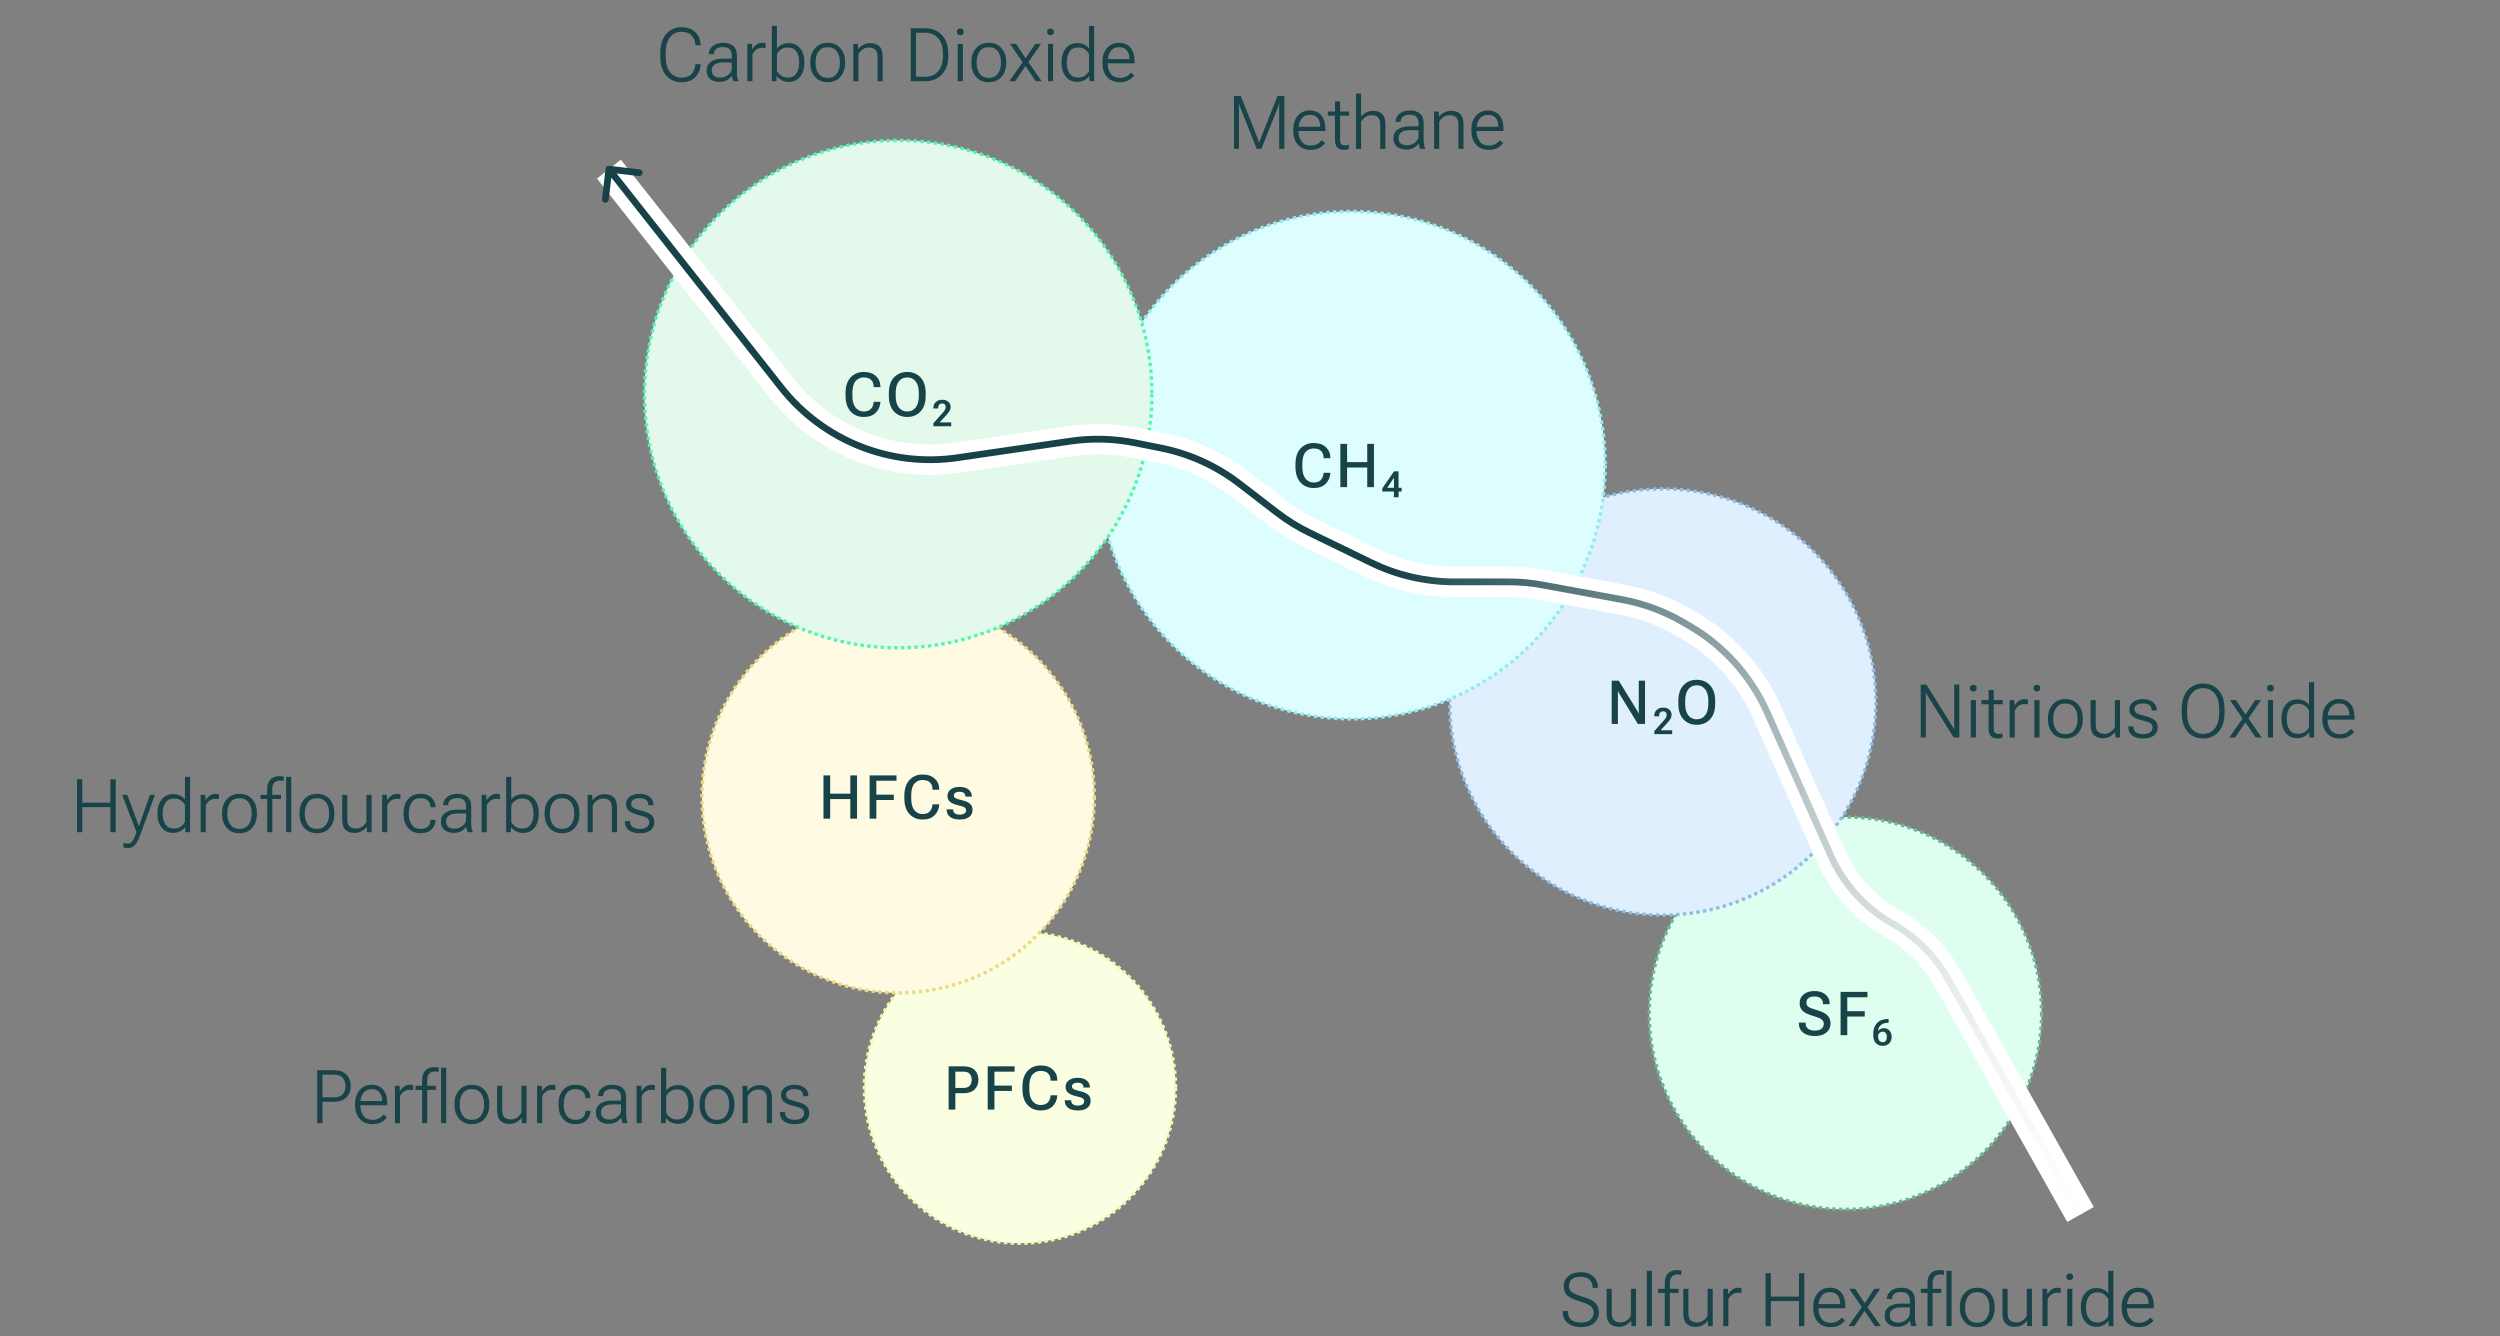 <svg width="739" height="395" viewBox="0 0 739 395" fill="none" xmlns="http://www.w3.org/2000/svg">
<rect x="0" y="0" width="739" height="395" fill="#808080" stroke="none"/>
<circle cx="545.5" cy="299.5" r="58" fill="#DEFFEF" stroke="#6DB793" stroke-dasharray="1 1"/>
<circle cx="491.5" cy="207.5" r="63" fill="#DFEFFD" stroke="#90BCE3" stroke-dasharray="1 1"/>
<circle cx="301.5" cy="321.5" r="46" fill="#FBFFE2" stroke="#EFFAAF" stroke-dasharray="1 1"/>
<circle cx="265.5" cy="235.5" r="58" fill="#FFFBE3" stroke="#EADA84" stroke-dasharray="1 1"/>
<circle cx="399.5" cy="137.5" r="75" fill="#DDFDFF" stroke="#91EBF1" stroke-dasharray="1 1"/>
<path d="M195.182 16.599V15.75C195.182 13.251 195.769 11.346 196.943 10.035C198.125 8.717 199.618 8.059 201.423 8.059C203.213 8.059 204.592 8.549 205.559 9.53C206.525 10.511 207.041 11.743 207.105 13.226L207.116 13.376H205.548L205.537 13.226C205.494 12.151 205.14 11.249 204.474 10.519C203.808 9.781 202.791 9.412 201.423 9.412C200.041 9.412 198.916 9.946 198.05 11.013C197.19 12.073 196.761 13.648 196.761 15.739V16.609C196.761 18.665 197.194 20.237 198.061 21.325C198.927 22.407 200.051 22.947 201.434 22.947C202.773 22.947 203.772 22.578 204.431 21.841C205.09 21.103 205.458 20.201 205.537 19.134L205.548 18.983H207.116L207.105 19.145C206.984 20.613 206.454 21.841 205.516 22.829C204.577 23.81 203.213 24.301 201.423 24.301C199.604 24.301 198.107 23.645 196.933 22.335C195.765 21.024 195.182 19.112 195.182 16.599ZM208.878 20.842C208.878 19.732 209.311 18.872 210.178 18.264C211.051 17.648 212.176 17.34 213.551 17.34H216.312V16.405C216.312 15.646 216.115 15.041 215.721 14.59C215.334 14.139 214.668 13.913 213.723 13.913C212.777 13.913 212.093 14.106 211.671 14.493C211.248 14.873 211.037 15.342 211.037 15.9V16.008H209.544V15.879C209.544 14.998 209.924 14.242 210.683 13.612C211.449 12.975 212.477 12.656 213.766 12.656C215.055 12.656 216.054 12.968 216.763 13.591C217.472 14.207 217.826 15.145 217.826 16.405V21.422C217.826 21.895 217.862 22.338 217.934 22.754C218.012 23.162 218.116 23.524 218.245 23.839V24H216.795C216.688 23.807 216.591 23.56 216.505 23.259C216.419 22.951 216.365 22.643 216.344 22.335C216.072 22.815 215.624 23.248 215.001 23.635C214.385 24.014 213.59 24.204 212.616 24.204C211.549 24.204 210.658 23.921 209.941 23.355C209.232 22.783 208.878 21.945 208.878 20.842ZM210.393 20.767C210.393 21.476 210.604 22.02 211.026 22.399C211.449 22.772 212.09 22.958 212.949 22.958C213.823 22.958 214.6 22.675 215.28 22.109C215.968 21.537 216.312 20.921 216.312 20.262V18.468H213.755C212.652 18.468 211.814 18.672 211.241 19.08C210.675 19.488 210.393 20.05 210.393 20.767ZM220.909 24V12.968H222.284L222.349 14.493H222.381C222.696 13.999 223.104 13.569 223.605 13.204C224.107 12.839 224.705 12.656 225.399 12.656C225.571 12.656 225.747 12.674 225.926 12.71C226.112 12.746 226.241 12.778 226.312 12.807V14.225C226.169 14.196 226.012 14.175 225.84 14.16C225.675 14.139 225.493 14.128 225.292 14.128C224.619 14.128 224.035 14.31 223.541 14.676C223.054 15.034 222.682 15.485 222.424 16.029V24H220.909ZM228.149 24V7.65H229.664V14.354C230.022 13.881 230.491 13.498 231.071 13.204C231.659 12.903 232.368 12.753 233.198 12.753C234.609 12.753 235.726 13.272 236.55 14.31C237.373 15.349 237.785 16.677 237.785 18.296V18.629C237.785 20.247 237.373 21.583 236.55 22.636C235.726 23.689 234.609 24.215 233.198 24.215C232.368 24.215 231.641 24.047 231.018 23.71C230.395 23.373 229.929 22.965 229.621 22.485H229.589L229.524 24H228.149ZM229.664 20.96C229.915 21.476 230.312 21.934 230.856 22.335C231.401 22.736 232.067 22.936 232.854 22.936C234.015 22.936 234.867 22.528 235.411 21.712C235.963 20.895 236.238 19.868 236.238 18.629V18.296C236.238 17.057 235.963 16.037 235.411 15.234C234.867 14.432 234.011 14.031 232.844 14.031C232.063 14.031 231.397 14.232 230.846 14.633C230.301 15.034 229.908 15.489 229.664 15.997V20.96ZM239.525 18.65V18.317C239.525 16.649 239.991 15.288 240.922 14.235C241.853 13.183 243.103 12.656 244.671 12.656C246.239 12.656 247.489 13.183 248.42 14.235C249.351 15.288 249.816 16.649 249.816 18.317V18.65C249.816 20.319 249.347 21.68 248.409 22.732C247.478 23.778 246.232 24.301 244.671 24.301C243.11 24.301 241.86 23.778 240.922 22.732C239.991 21.68 239.525 20.319 239.525 18.65ZM241.072 18.307V18.65C241.072 19.896 241.377 20.939 241.985 21.776C242.594 22.607 243.489 23.023 244.671 23.023C245.853 23.023 246.748 22.607 247.356 21.776C247.965 20.939 248.27 19.896 248.27 18.65V18.307C248.27 17.061 247.965 16.022 247.356 15.191C246.748 14.361 245.853 13.945 244.671 13.945C243.489 13.945 242.594 14.361 241.985 15.191C241.377 16.022 241.072 17.061 241.072 18.307ZM252.233 24V12.968H253.608L253.673 14.525H253.705C254.113 13.974 254.625 13.541 255.241 13.226C255.857 12.911 256.545 12.753 257.304 12.753C258.414 12.753 259.295 13.061 259.946 13.677C260.598 14.293 260.924 15.324 260.924 16.77V24H259.409V16.77C259.409 15.804 259.187 15.109 258.743 14.687C258.299 14.264 257.665 14.053 256.842 14.053C256.14 14.053 255.524 14.239 254.994 14.611C254.464 14.984 254.049 15.456 253.748 16.029V24H252.233ZM269.217 24V8.359H273.524C275.508 8.359 277.134 9.022 278.401 10.347C279.669 11.671 280.303 13.476 280.303 15.761V16.599C280.303 18.898 279.665 20.706 278.391 22.023C277.123 23.341 275.501 24 273.524 24H269.217ZM270.774 22.679H273.524C275.107 22.679 276.368 22.149 277.306 21.089C278.251 20.022 278.724 18.525 278.724 16.599V15.761C278.724 13.841 278.255 12.348 277.316 11.281C276.378 10.214 275.114 9.681 273.524 9.681H270.774V22.679ZM283.117 24V12.968H284.632V24H283.117ZM282.859 9.412C282.859 9.133 282.945 8.9 283.117 8.714C283.296 8.521 283.547 8.424 283.869 8.424C284.199 8.424 284.449 8.521 284.621 8.714C284.793 8.9 284.879 9.133 284.879 9.412C284.879 9.691 284.793 9.928 284.621 10.121C284.449 10.307 284.202 10.4 283.88 10.4C283.55 10.4 283.296 10.307 283.117 10.121C282.945 9.928 282.859 9.691 282.859 9.412ZM287.135 18.65V18.317C287.135 16.649 287.6 15.288 288.531 14.235C289.462 13.183 290.712 12.656 292.28 12.656C293.849 12.656 295.098 13.183 296.029 14.235C296.96 15.288 297.426 16.649 297.426 18.317V18.65C297.426 20.319 296.957 21.68 296.019 22.732C295.088 23.778 293.841 24.301 292.28 24.301C290.719 24.301 289.469 23.778 288.531 22.732C287.6 21.68 287.135 20.319 287.135 18.65ZM288.682 18.307V18.65C288.682 19.896 288.986 20.939 289.595 21.776C290.203 22.607 291.099 23.023 292.28 23.023C293.462 23.023 294.357 22.607 294.966 21.776C295.575 20.939 295.879 19.896 295.879 18.65V18.307C295.879 17.061 295.575 16.022 294.966 15.191C294.357 14.361 293.462 13.945 292.28 13.945C291.099 13.945 290.203 14.361 289.595 15.191C288.986 16.022 288.682 17.061 288.682 18.307ZM298.36 24L302.582 17.984L302.689 17.963L305.998 12.968H307.728L303.699 18.811L303.592 18.822L300.09 24H298.36ZM298.575 12.968H300.337L303.624 17.941L303.721 17.963L307.921 24H306.159L302.679 18.833L302.582 18.811L298.575 12.968ZM309.779 24V12.968H311.294V24H309.779ZM309.521 9.412C309.521 9.133 309.607 8.9 309.779 8.714C309.958 8.521 310.209 8.424 310.531 8.424C310.861 8.424 311.111 8.521 311.283 8.714C311.455 8.9 311.541 9.133 311.541 9.412C311.541 9.691 311.455 9.928 311.283 10.121C311.111 10.307 310.864 10.4 310.542 10.4C310.213 10.4 309.958 10.307 309.779 10.121C309.607 9.928 309.521 9.691 309.521 9.412ZM313.797 18.64V18.307C313.797 16.695 314.212 15.367 315.043 14.321C315.874 13.276 316.994 12.753 318.405 12.753C319.229 12.753 319.934 12.9 320.521 13.193C321.109 13.487 321.574 13.867 321.918 14.332V7.65H323.433V24H322.058L321.993 22.464H321.961C321.653 22.944 321.188 23.355 320.564 23.699C319.949 24.036 319.232 24.204 318.416 24.204C316.998 24.204 315.874 23.681 315.043 22.636C314.212 21.59 313.797 20.258 313.797 18.64ZM315.344 18.65C315.344 19.882 315.619 20.903 316.171 21.712C316.729 22.521 317.589 22.926 318.749 22.926C319.53 22.926 320.192 22.725 320.736 22.324C321.281 21.923 321.674 21.465 321.918 20.949V15.986C321.674 15.478 321.281 15.027 320.736 14.633C320.192 14.232 319.53 14.031 318.749 14.031C317.589 14.031 316.729 14.436 316.171 15.245C315.619 16.054 315.344 17.075 315.344 18.307V18.65ZM325.871 18.65V18.317C325.871 16.649 326.319 15.288 327.214 14.235C328.116 13.183 329.309 12.656 330.791 12.656C332.266 12.656 333.398 13.14 334.186 14.106C334.98 15.066 335.378 16.387 335.378 18.07V18.726H326.773V17.48H333.853V17.329C333.853 16.334 333.602 15.521 333.101 14.891C332.606 14.26 331.847 13.945 330.823 13.945C329.699 13.945 328.847 14.361 328.267 15.191C327.694 16.015 327.407 17.053 327.407 18.307V18.65C327.407 19.904 327.708 20.946 328.31 21.776C328.911 22.607 329.839 23.023 331.092 23.023C331.837 23.023 332.474 22.872 333.004 22.571C333.534 22.27 333.964 21.898 334.293 21.454L335.292 22.292C334.941 22.793 334.411 23.255 333.702 23.678C333 24.093 332.13 24.301 331.092 24.301C329.416 24.301 328.127 23.778 327.225 22.732C326.322 21.68 325.871 20.319 325.871 18.65Z" fill="#184348"/>
<circle cx="265.5" cy="116.5" r="75" fill="#E2F9EB" stroke="#51F4B2" stroke-dasharray="1 1"/>
<path d="M364.762 44V28.359H366.771L371.723 40.831C371.801 41.039 371.88 41.257 371.959 41.486C372.045 41.715 372.117 41.927 372.174 42.12H372.249C372.306 41.927 372.374 41.715 372.453 41.486C372.532 41.257 372.611 41.039 372.689 40.831L377.642 28.359H379.65V44H378.125V31.926C378.125 31.718 378.129 31.485 378.136 31.227C378.143 30.97 378.161 30.737 378.189 30.529H378.104C378.061 30.737 377.996 30.97 377.91 31.227C377.824 31.485 377.738 31.718 377.652 31.926L372.872 44H371.486L366.695 31.936C366.617 31.729 366.531 31.492 366.438 31.227C366.352 30.955 366.287 30.726 366.244 30.54H366.169C366.19 30.726 366.205 30.955 366.212 31.227C366.226 31.492 366.233 31.729 366.233 31.936V44H364.762ZM382.271 38.65V38.317C382.271 36.649 382.719 35.288 383.614 34.235C384.517 33.183 385.709 32.656 387.191 32.656C388.667 32.656 389.798 33.14 390.586 34.106C391.381 35.066 391.778 36.387 391.778 38.07V38.726H383.174V37.48H390.253V37.329C390.253 36.334 390.002 35.521 389.501 34.891C389.007 34.26 388.248 33.945 387.224 33.945C386.099 33.945 385.247 34.361 384.667 35.191C384.094 36.015 383.808 37.053 383.808 38.307V38.65C383.808 39.904 384.108 40.946 384.71 41.776C385.312 42.607 386.239 43.023 387.492 43.023C388.237 43.023 388.874 42.872 389.404 42.571C389.934 42.27 390.364 41.898 390.693 41.454L391.692 42.292C391.341 42.793 390.812 43.255 390.103 43.678C389.401 44.093 388.531 44.301 387.492 44.301C385.816 44.301 384.527 43.778 383.625 42.732C382.723 41.68 382.271 40.319 382.271 38.65ZM392.509 34.182V32.968H398.782V34.182H392.509ZM394.614 41.218V33.677V33.43V29.981H396.129V41.228C396.129 41.873 396.243 42.324 396.473 42.582C396.709 42.84 397.067 42.969 397.547 42.969C397.755 42.969 397.955 42.951 398.148 42.915C398.342 42.872 398.532 42.815 398.718 42.743V44.032C398.546 44.104 398.324 44.165 398.052 44.215C397.78 44.272 397.482 44.301 397.16 44.301C396.38 44.301 395.76 44.057 395.302 43.57C394.843 43.083 394.614 42.299 394.614 41.218ZM400.823 44V27.65H402.338V34.482C402.746 33.953 403.258 33.533 403.874 33.226C404.49 32.91 405.181 32.753 405.947 32.753C407.014 32.753 407.877 33.061 408.536 33.677C409.195 34.293 409.524 35.324 409.524 36.77V44H407.999V36.77C407.999 35.797 407.773 35.102 407.322 34.687C406.878 34.264 406.248 34.053 405.432 34.053C404.73 34.053 404.114 34.239 403.584 34.611C403.061 34.984 402.646 35.456 402.338 36.029V44H400.823ZM411.888 40.842C411.888 39.732 412.321 38.872 413.188 38.264C414.061 37.648 415.186 37.34 416.561 37.34H419.321V36.405C419.321 35.646 419.124 35.041 418.73 34.59C418.344 34.139 417.678 33.913 416.732 33.913C415.787 33.913 415.103 34.106 414.681 34.493C414.258 34.873 414.047 35.342 414.047 35.9V36.008H412.554V35.879C412.554 34.998 412.933 34.242 413.692 33.612C414.459 32.975 415.486 32.656 416.775 32.656C418.064 32.656 419.063 32.968 419.772 33.591C420.481 34.207 420.836 35.145 420.836 36.405V41.422C420.836 41.895 420.872 42.339 420.943 42.754C421.022 43.162 421.126 43.524 421.255 43.839V44H419.805C419.697 43.807 419.601 43.56 419.515 43.259C419.429 42.951 419.375 42.643 419.354 42.335C419.081 42.815 418.634 43.248 418.011 43.635C417.395 44.014 416.6 44.204 415.626 44.204C414.559 44.204 413.667 43.921 412.951 43.355C412.242 42.783 411.888 41.945 411.888 40.842ZM413.402 40.767C413.402 41.476 413.614 42.02 414.036 42.399C414.459 42.772 415.1 42.958 415.959 42.958C416.833 42.958 417.61 42.675 418.29 42.109C418.978 41.536 419.321 40.921 419.321 40.262V38.468H416.765C415.662 38.468 414.824 38.672 414.251 39.08C413.685 39.488 413.402 40.05 413.402 40.767ZM423.919 44V32.968H425.294L425.358 34.525H425.391C425.799 33.974 426.311 33.541 426.927 33.226C427.543 32.91 428.23 32.753 428.989 32.753C430.099 32.753 430.98 33.061 431.632 33.677C432.284 34.293 432.609 35.324 432.609 36.77V44H431.095V36.77C431.095 35.804 430.873 35.109 430.429 34.687C429.985 34.264 429.351 34.053 428.527 34.053C427.826 34.053 427.21 34.239 426.68 34.611C426.15 34.984 425.734 35.456 425.434 36.029V44H423.919ZM434.93 38.65V38.317C434.93 36.649 435.377 35.288 436.272 34.235C437.175 33.183 438.367 32.656 439.85 32.656C441.325 32.656 442.456 33.14 443.244 34.106C444.039 35.066 444.437 36.387 444.437 38.07V38.726H435.832V37.48H442.911V37.329C442.911 36.334 442.66 35.521 442.159 34.891C441.665 34.26 440.906 33.945 439.882 33.945C438.757 33.945 437.905 34.361 437.325 35.191C436.752 36.015 436.466 37.053 436.466 38.307V38.65C436.466 39.904 436.767 40.946 437.368 41.776C437.97 42.607 438.897 43.023 440.15 43.023C440.895 43.023 441.533 42.872 442.062 42.571C442.592 42.27 443.022 41.898 443.352 41.454L444.351 42.292C444 42.793 443.47 43.255 442.761 43.678C442.059 44.093 441.189 44.301 440.15 44.301C438.475 44.301 437.186 43.778 436.283 42.732C435.381 41.68 434.93 40.319 434.93 38.65Z" fill="#184348"/>
<path d="M567.762 218V202.359H569.438L576.936 214.369C577.072 214.577 577.197 214.785 577.312 214.992C577.426 215.193 577.526 215.379 577.612 215.551H577.688C577.68 215.343 577.673 215.125 577.666 214.896C577.659 214.659 577.655 214.441 577.655 214.24V202.359H579.17V218H577.494L569.996 205.979C569.86 205.772 569.731 205.561 569.609 205.346C569.488 205.131 569.387 204.941 569.309 204.776H569.233C569.248 204.984 569.258 205.22 569.266 205.485C569.273 205.743 569.276 205.976 569.276 206.184V218H567.762ZM582.564 218V206.968H584.079V218H582.564ZM582.307 203.412C582.307 203.133 582.393 202.9 582.564 202.714C582.743 202.521 582.994 202.424 583.316 202.424C583.646 202.424 583.896 202.521 584.068 202.714C584.24 202.9 584.326 203.133 584.326 203.412C584.326 203.691 584.24 203.928 584.068 204.121C583.896 204.307 583.649 204.4 583.327 204.4C582.998 204.4 582.743 204.307 582.564 204.121C582.393 203.928 582.307 203.691 582.307 203.412ZM585.733 208.182V206.968H592.007V208.182H585.733ZM587.839 215.218V207.677V207.43V203.981H589.354V215.229C589.354 215.873 589.468 216.324 589.697 216.582C589.934 216.84 590.292 216.969 590.771 216.969C590.979 216.969 591.18 216.951 591.373 216.915C591.566 216.872 591.756 216.815 591.942 216.743V218.032C591.771 218.104 591.549 218.165 591.276 218.215C591.004 218.272 590.707 218.301 590.385 218.301C589.604 218.301 588.985 218.057 588.526 217.57C588.068 217.083 587.839 216.299 587.839 215.218ZM594.048 218V206.968H595.423L595.487 208.493H595.52C595.835 207.999 596.243 207.569 596.744 207.204C597.245 206.839 597.843 206.656 598.538 206.656C598.71 206.656 598.885 206.674 599.064 206.71C599.251 206.746 599.38 206.778 599.451 206.807V208.225C599.308 208.196 599.15 208.174 598.979 208.16C598.814 208.139 598.631 208.128 598.431 208.128C597.757 208.128 597.174 208.311 596.68 208.676C596.193 209.034 595.82 209.485 595.562 210.029V218H594.048ZM601.363 218V206.968H602.878V218H601.363ZM601.105 203.412C601.105 203.133 601.191 202.9 601.363 202.714C601.542 202.521 601.793 202.424 602.115 202.424C602.445 202.424 602.695 202.521 602.867 202.714C603.039 202.9 603.125 203.133 603.125 203.412C603.125 203.691 603.039 203.928 602.867 204.121C602.695 204.307 602.448 204.4 602.126 204.4C601.797 204.4 601.542 204.307 601.363 204.121C601.191 203.928 601.105 203.691 601.105 203.412ZM605.381 212.65V212.317C605.381 210.649 605.846 209.288 606.777 208.235C607.708 207.183 608.958 206.656 610.526 206.656C612.095 206.656 613.344 207.183 614.275 208.235C615.206 209.288 615.672 210.649 615.672 212.317V212.65C615.672 214.319 615.203 215.68 614.265 216.732C613.334 217.778 612.088 218.301 610.526 218.301C608.965 218.301 607.715 217.778 606.777 216.732C605.846 215.68 605.381 214.319 605.381 212.65ZM606.928 212.307V212.65C606.928 213.896 607.232 214.938 607.841 215.776C608.45 216.607 609.345 217.022 610.526 217.022C611.708 217.022 612.603 216.607 613.212 215.776C613.821 214.938 614.125 213.896 614.125 212.65V212.307C614.125 211.061 613.821 210.022 613.212 209.191C612.603 208.361 611.708 207.945 610.526 207.945C609.345 207.945 608.45 208.361 607.841 209.191C607.232 210.022 606.928 211.061 606.928 212.307ZM617.981 214.197V206.968H619.496V214.208C619.496 215.175 619.718 215.866 620.162 216.281C620.613 216.697 621.247 216.908 622.063 216.915C622.758 216.915 623.37 216.729 623.9 216.356C624.43 215.984 624.849 215.508 625.157 214.928V206.968H626.683V218H625.308L625.243 216.432H625.2C624.785 216.99 624.269 217.427 623.653 217.742C623.045 218.057 622.361 218.215 621.602 218.215C620.499 218.215 619.618 217.907 618.959 217.291C618.307 216.675 617.981 215.644 617.981 214.197ZM629.11 214.724H630.625V214.81C630.625 215.562 630.886 216.12 631.409 216.485C631.932 216.843 632.63 217.022 633.504 217.022C634.378 217.022 635.062 216.847 635.556 216.496C636.05 216.138 636.297 215.669 636.297 215.089C636.297 214.516 636.093 214.086 635.685 213.8C635.276 213.513 634.46 213.227 633.235 212.94C632.011 212.654 631.073 212.264 630.421 211.77C629.769 211.268 629.443 210.581 629.443 209.707C629.443 208.819 629.805 208.089 630.528 207.516C631.259 206.943 632.236 206.656 633.461 206.656C634.693 206.656 635.681 206.957 636.426 207.559C637.171 208.153 637.543 208.948 637.543 209.943V210.029H636.028V209.933C636.028 209.302 635.813 208.815 635.384 208.472C634.954 208.121 634.313 207.945 633.461 207.945C632.616 207.945 631.986 208.099 631.57 208.407C631.155 208.708 630.947 209.113 630.947 209.621C630.947 210.108 631.159 210.495 631.581 210.781C632.004 211.068 632.82 211.358 634.03 211.651C635.255 211.938 636.189 212.332 636.834 212.833C637.479 213.327 637.801 214.05 637.801 215.003C637.801 215.963 637.443 216.754 636.727 217.377C636.018 217.993 634.943 218.301 633.504 218.301C632.072 218.301 630.979 217.989 630.228 217.366C629.483 216.736 629.11 215.884 629.11 214.81V214.724ZM644.912 210.599V209.75C644.912 207.251 645.503 205.346 646.685 204.035C647.866 202.717 649.388 202.059 651.25 202.059C653.112 202.059 654.63 202.717 655.805 204.035C656.986 205.346 657.577 207.251 657.577 209.75V210.599C657.577 213.105 656.986 215.017 655.805 216.335C654.63 217.646 653.112 218.301 651.25 218.301C649.388 218.301 647.866 217.646 646.685 216.335C645.503 215.017 644.912 213.105 644.912 210.599ZM646.491 210.609C646.491 212.672 646.924 214.244 647.791 215.325C648.665 216.399 649.818 216.937 651.25 216.937C652.682 216.937 653.832 216.399 654.698 215.325C655.565 214.251 655.998 212.679 655.998 210.609V209.739C655.998 207.684 655.565 206.119 654.698 205.045C653.832 203.964 652.682 203.423 651.25 203.423C649.818 203.423 648.665 203.964 647.791 205.045C646.924 206.119 646.491 207.684 646.491 209.739V210.609ZM658.974 218L663.195 211.984L663.303 211.963L666.611 206.968H668.341L664.312 212.812L664.205 212.822L660.703 218H658.974ZM659.188 206.968H660.95L664.237 211.941L664.334 211.963L668.534 218H666.772L663.292 212.833L663.195 212.812L659.188 206.968ZM670.393 218V206.968H671.907V218H670.393ZM670.135 203.412C670.135 203.133 670.221 202.9 670.393 202.714C670.572 202.521 670.822 202.424 671.145 202.424C671.474 202.424 671.725 202.521 671.896 202.714C672.068 202.9 672.154 203.133 672.154 203.412C672.154 203.691 672.068 203.928 671.896 204.121C671.725 204.307 671.478 204.4 671.155 204.4C670.826 204.4 670.572 204.307 670.393 204.121C670.221 203.928 670.135 203.691 670.135 203.412ZM674.41 212.64V212.307C674.41 210.695 674.826 209.367 675.656 208.321C676.487 207.276 677.608 206.753 679.019 206.753C679.842 206.753 680.548 206.9 681.135 207.193C681.722 207.487 682.188 207.867 682.531 208.332V201.65H684.046V218H682.671L682.606 216.464H682.574C682.266 216.944 681.801 217.355 681.178 217.699C680.562 218.036 679.846 218.204 679.029 218.204C677.611 218.204 676.487 217.681 675.656 216.636C674.826 215.59 674.41 214.258 674.41 212.64ZM675.957 212.65C675.957 213.882 676.233 214.903 676.784 215.712C677.343 216.521 678.202 216.926 679.362 216.926C680.143 216.926 680.805 216.725 681.35 216.324C681.894 215.923 682.288 215.465 682.531 214.949V209.986C682.288 209.478 681.894 209.027 681.35 208.633C680.805 208.232 680.143 208.031 679.362 208.031C678.202 208.031 677.343 208.436 676.784 209.245C676.233 210.054 675.957 211.075 675.957 212.307V212.65ZM686.484 212.65V212.317C686.484 210.649 686.932 209.288 687.827 208.235C688.729 207.183 689.922 206.656 691.404 206.656C692.88 206.656 694.011 207.14 694.799 208.106C695.594 209.066 695.991 210.387 695.991 212.07V212.726H687.387V211.479H694.466V211.329C694.466 210.334 694.215 209.521 693.714 208.891C693.22 208.26 692.461 207.945 691.437 207.945C690.312 207.945 689.46 208.361 688.88 209.191C688.307 210.015 688.021 211.053 688.021 212.307V212.65C688.021 213.904 688.321 214.946 688.923 215.776C689.524 216.607 690.452 217.022 691.705 217.022C692.45 217.022 693.087 216.872 693.617 216.571C694.147 216.271 694.577 215.898 694.906 215.454L695.905 216.292C695.554 216.793 695.024 217.255 694.315 217.678C693.614 218.093 692.743 218.301 691.705 218.301C690.029 218.301 688.74 217.778 687.838 216.732C686.936 215.68 686.484 214.319 686.484 212.65Z" fill="#184348"/>
<path d="M461.935 387.789V387.542H463.492V387.778C463.492 388.817 463.829 389.604 464.502 390.142C465.182 390.679 466.128 390.947 467.338 390.947C468.548 390.947 469.476 390.675 470.12 390.131C470.765 389.579 471.087 388.874 471.087 388.015C471.087 387.227 470.8 386.593 470.228 386.113C469.662 385.633 468.548 385.146 466.887 384.652C465.197 384.151 464.001 383.582 463.299 382.944C462.597 382.3 462.246 381.38 462.246 380.184C462.246 378.995 462.687 378.01 463.567 377.229C464.448 376.449 465.669 376.059 467.23 376.059C468.799 376.059 470.038 376.481 470.947 377.326C471.864 378.164 472.322 379.217 472.322 380.484V380.699H470.765V380.484C470.765 379.582 470.467 378.844 469.873 378.271C469.286 377.699 468.405 377.412 467.23 377.412C466.056 377.412 465.189 377.659 464.631 378.153C464.072 378.647 463.793 379.317 463.793 380.162C463.793 380.9 464.072 381.494 464.631 381.945C465.189 382.396 466.303 382.869 467.972 383.363C469.64 383.85 470.833 384.438 471.549 385.125C472.272 385.812 472.634 386.772 472.634 388.004C472.634 389.264 472.158 390.296 471.205 391.098C470.253 391.9 468.96 392.301 467.327 392.301C465.701 392.301 464.395 391.9 463.406 391.098C462.425 390.296 461.935 389.193 461.935 387.789ZM474.911 388.197V380.968H476.426V388.208C476.426 389.175 476.648 389.866 477.092 390.281C477.543 390.697 478.177 390.908 478.993 390.915C479.688 390.915 480.3 390.729 480.83 390.356C481.36 389.984 481.779 389.508 482.087 388.928V380.968H483.612V392H482.237L482.173 390.432H482.13C481.715 390.99 481.199 391.427 480.583 391.742C479.974 392.057 479.29 392.215 478.531 392.215C477.428 392.215 476.548 391.907 475.889 391.291C475.237 390.675 474.911 389.644 474.911 388.197ZM486.792 392V375.65H488.307V392H486.792ZM492.099 392V379.313C492.099 378.039 492.417 377.076 493.055 376.424C493.699 375.765 494.576 375.436 495.687 375.436C495.916 375.436 496.148 375.45 496.385 375.479C496.621 375.507 496.84 375.55 497.04 375.607L496.933 376.854C496.782 376.825 496.61 376.8 496.417 376.778C496.224 376.75 496.03 376.735 495.837 376.735C495.128 376.735 494.58 376.947 494.193 377.369C493.807 377.792 493.613 378.44 493.613 379.313V381.462V381.645V392H492.099ZM490.144 382.182V380.968H492.668H493.044H496.181V382.182H490.144ZM497.577 388.197V380.968H499.092V388.208C499.092 389.175 499.314 389.866 499.758 390.281C500.209 390.697 500.843 390.908 501.659 390.915C502.354 390.915 502.966 390.729 503.496 390.356C504.026 389.984 504.445 389.508 504.753 388.928V380.968H506.278V392H504.903L504.839 390.432H504.796C504.381 390.99 503.865 391.427 503.249 391.742C502.64 392.057 501.956 392.215 501.197 392.215C500.094 392.215 499.214 391.907 498.555 391.291C497.903 390.675 497.577 389.644 497.577 388.197ZM509.394 392V380.968H510.769L510.833 382.493H510.865C511.18 381.999 511.589 381.569 512.09 381.204C512.591 380.839 513.189 380.656 513.884 380.656C514.056 380.656 514.231 380.674 514.41 380.71C514.596 380.746 514.725 380.778 514.797 380.807V382.225C514.654 382.196 514.496 382.174 514.324 382.16C514.16 382.139 513.977 382.128 513.776 382.128C513.103 382.128 512.52 382.311 512.025 382.676C511.538 383.034 511.166 383.485 510.908 384.029V392H509.394ZM521.908 392V376.359H523.466V383.267H531.78V376.359H533.349V392H531.78V384.588H523.466V392H521.908ZM535.98 386.65V386.317C535.98 384.649 536.428 383.288 537.323 382.235C538.226 381.183 539.418 380.656 540.9 380.656C542.376 380.656 543.507 381.14 544.295 382.106C545.09 383.066 545.487 384.387 545.487 386.07V386.726H536.883V385.479H543.962V385.329C543.962 384.334 543.711 383.521 543.21 382.891C542.716 382.26 541.957 381.945 540.933 381.945C539.808 381.945 538.956 382.361 538.376 383.191C537.803 384.015 537.517 385.053 537.517 386.307V386.65C537.517 387.904 537.817 388.946 538.419 389.776C539.021 390.607 539.948 391.022 541.201 391.022C541.946 391.022 542.583 390.872 543.113 390.571C543.643 390.271 544.073 389.898 544.402 389.454L545.401 390.292C545.05 390.793 544.521 391.255 543.812 391.678C543.11 392.093 542.24 392.301 541.201 392.301C539.525 392.301 538.236 391.778 537.334 390.732C536.432 389.68 535.98 388.319 535.98 386.65ZM546.411 392L550.633 385.984L550.74 385.963L554.049 380.968H555.778L551.75 386.812L551.643 386.822L548.141 392H546.411ZM546.626 380.968H548.388L551.675 385.941L551.771 385.963L555.972 392H554.21L550.729 386.833L550.633 386.812L546.626 380.968ZM557.11 388.842C557.11 387.732 557.544 386.872 558.41 386.264C559.284 385.648 560.408 385.34 561.783 385.34H564.544V384.405C564.544 383.646 564.347 383.041 563.953 382.59C563.566 382.139 562.9 381.913 561.955 381.913C561.01 381.913 560.326 382.106 559.903 382.493C559.481 382.873 559.27 383.342 559.27 383.9V384.008H557.776V383.879C557.776 382.998 558.156 382.243 558.915 381.612C559.681 380.975 560.709 380.656 561.998 380.656C563.287 380.656 564.286 380.968 564.995 381.591C565.704 382.207 566.059 383.145 566.059 384.405V389.422C566.059 389.895 566.094 390.339 566.166 390.754C566.245 391.162 566.349 391.524 566.478 391.839V392H565.027C564.92 391.807 564.823 391.56 564.737 391.259C564.651 390.951 564.598 390.643 564.576 390.335C564.304 390.815 563.856 391.248 563.233 391.635C562.618 392.014 561.823 392.204 560.849 392.204C559.782 392.204 558.89 391.921 558.174 391.355C557.465 390.783 557.11 389.945 557.11 388.842ZM558.625 388.767C558.625 389.476 558.836 390.02 559.259 390.399C559.681 390.772 560.322 390.958 561.182 390.958C562.055 390.958 562.832 390.675 563.513 390.109C564.2 389.536 564.544 388.921 564.544 388.262V386.468H561.987C560.884 386.468 560.047 386.672 559.474 387.08C558.908 387.488 558.625 388.05 558.625 388.767ZM569.765 392V379.313C569.765 378.039 570.083 377.076 570.721 376.424C571.365 375.765 572.243 375.436 573.353 375.436C573.582 375.436 573.814 375.45 574.051 375.479C574.287 375.507 574.506 375.55 574.706 375.607L574.599 376.854C574.448 376.825 574.276 376.8 574.083 376.778C573.89 376.75 573.696 376.735 573.503 376.735C572.794 376.735 572.246 376.947 571.859 377.369C571.473 377.792 571.279 378.44 571.279 379.313V381.462V381.645V392H569.765ZM567.81 382.182V380.968H570.334H570.71H573.847V382.182H567.81ZM575.372 392V375.65H576.887V392H575.372ZM579.336 386.65V386.317C579.336 384.649 579.801 383.288 580.732 382.235C581.663 381.183 582.913 380.656 584.481 380.656C586.05 380.656 587.299 381.183 588.23 382.235C589.161 383.288 589.627 384.649 589.627 386.317V386.65C589.627 388.319 589.158 389.68 588.22 390.732C587.289 391.778 586.043 392.301 584.481 392.301C582.92 392.301 581.671 391.778 580.732 390.732C579.801 389.68 579.336 388.319 579.336 386.65ZM580.883 386.307V386.65C580.883 387.896 581.187 388.938 581.796 389.776C582.405 390.607 583.3 391.022 584.481 391.022C585.663 391.022 586.558 390.607 587.167 389.776C587.776 388.938 588.08 387.896 588.08 386.65V386.307C588.08 385.061 587.776 384.022 587.167 383.191C586.558 382.361 585.663 381.945 584.481 381.945C583.3 381.945 582.405 382.361 581.796 383.191C581.187 384.022 580.883 385.061 580.883 386.307ZM591.937 388.197V380.968H593.451V388.208C593.451 389.175 593.673 389.866 594.117 390.281C594.568 390.697 595.202 390.908 596.019 390.915C596.713 390.915 597.326 390.729 597.855 390.356C598.385 389.984 598.804 389.508 599.112 388.928V380.968H600.638V392H599.263L599.198 390.432H599.155C598.74 390.99 598.224 391.427 597.608 391.742C597 392.057 596.316 392.215 595.557 392.215C594.454 392.215 593.573 391.907 592.914 391.291C592.262 390.675 591.937 389.644 591.937 388.197ZM603.753 392V380.968H605.128L605.192 382.493H605.225C605.54 381.999 605.948 381.569 606.449 381.204C606.951 380.839 607.549 380.656 608.243 380.656C608.415 380.656 608.59 380.674 608.77 380.71C608.956 380.746 609.085 380.778 609.156 380.807V382.225C609.013 382.196 608.855 382.174 608.684 382.16C608.519 382.139 608.336 382.128 608.136 382.128C607.463 382.128 606.879 382.311 606.385 382.676C605.898 383.034 605.525 383.485 605.268 384.029V392H603.753ZM611.068 392V380.968H612.583V392H611.068ZM610.811 377.412C610.811 377.133 610.896 376.9 611.068 376.714C611.247 376.521 611.498 376.424 611.82 376.424C612.15 376.424 612.4 376.521 612.572 376.714C612.744 376.9 612.83 377.133 612.83 377.412C612.83 377.691 612.744 377.928 612.572 378.121C612.4 378.307 612.153 378.4 611.831 378.4C611.502 378.4 611.247 378.307 611.068 378.121C610.896 377.928 610.811 377.691 610.811 377.412ZM615.086 386.64V386.307C615.086 384.695 615.501 383.367 616.332 382.321C617.163 381.276 618.284 380.753 619.694 380.753C620.518 380.753 621.223 380.9 621.811 381.193C622.398 381.487 622.863 381.867 623.207 382.332V375.65H624.722V392H623.347L623.282 390.464H623.25C622.942 390.944 622.477 391.355 621.854 391.699C621.238 392.036 620.521 392.204 619.705 392.204C618.287 392.204 617.163 391.681 616.332 390.636C615.501 389.59 615.086 388.258 615.086 386.64ZM616.633 386.65C616.633 387.882 616.909 388.903 617.46 389.712C618.019 390.521 618.878 390.926 620.038 390.926C620.819 390.926 621.481 390.725 622.025 390.324C622.57 389.923 622.964 389.465 623.207 388.949V383.986C622.964 383.478 622.57 383.027 622.025 382.633C621.481 382.232 620.819 382.031 620.038 382.031C618.878 382.031 618.019 382.436 617.46 383.245C616.909 384.054 616.633 385.075 616.633 386.307V386.65ZM627.16 386.65V386.317C627.16 384.649 627.608 383.288 628.503 382.235C629.405 381.183 630.598 380.656 632.08 380.656C633.555 380.656 634.687 381.14 635.475 382.106C636.27 383.066 636.667 384.387 636.667 386.07V386.726H628.062V385.479H635.142V385.329C635.142 384.334 634.891 383.521 634.39 382.891C633.896 382.26 633.136 381.945 632.112 381.945C630.988 381.945 630.136 382.361 629.556 383.191C628.983 384.015 628.696 385.053 628.696 386.307V386.65C628.696 387.904 628.997 388.946 629.599 389.776C630.2 390.607 631.128 391.022 632.381 391.022C633.126 391.022 633.763 390.872 634.293 390.571C634.823 390.271 635.253 389.898 635.582 389.454L636.581 390.292C636.23 390.793 635.7 391.255 634.991 391.678C634.289 392.093 633.419 392.301 632.381 392.301C630.705 392.301 629.416 391.778 628.514 390.732C627.611 389.68 627.16 388.319 627.16 386.65Z" fill="#184348"/>
<path d="M22.762 246V230.359H24.319V237.267H32.634V230.359H34.202V246H32.634V238.588H24.319V246H22.762ZM36.49 250.469V249.169C36.684 249.226 36.891 249.273 37.113 249.309C37.342 249.344 37.565 249.362 37.779 249.362C38.252 249.362 38.667 249.165 39.025 248.771C39.383 248.378 39.828 247.447 40.357 245.979V245.968L36.103 234.968H37.629L40.562 242.863C40.655 243.121 40.737 243.361 40.809 243.583C40.887 243.805 40.959 244.023 41.023 244.238H41.088C41.152 244.023 41.22 243.805 41.292 243.583C41.364 243.361 41.446 243.121 41.539 242.863L44.321 234.968H45.804L41.27 247.246C40.834 248.421 40.354 249.287 39.831 249.846C39.308 250.404 38.653 250.684 37.865 250.684C37.579 250.684 37.328 250.666 37.113 250.63C36.898 250.594 36.691 250.54 36.49 250.469ZM46.545 240.64V240.307C46.545 238.695 46.96 237.367 47.791 236.321C48.622 235.276 49.742 234.753 51.153 234.753C51.977 234.753 52.682 234.9 53.27 235.193C53.857 235.487 54.322 235.867 54.666 236.332V229.65H56.181V246H54.806L54.741 244.464H54.709C54.401 244.944 53.935 245.355 53.312 245.699C52.697 246.036 51.98 246.204 51.164 246.204C49.746 246.204 48.622 245.681 47.791 244.636C46.96 243.59 46.545 242.258 46.545 240.64ZM48.092 240.65C48.092 241.882 48.367 242.903 48.919 243.712C49.477 244.521 50.337 244.926 51.497 244.926C52.278 244.926 52.94 244.725 53.484 244.324C54.029 243.923 54.422 243.465 54.666 242.949V237.986C54.422 237.478 54.029 237.027 53.484 236.633C52.94 236.232 52.278 236.031 51.497 236.031C50.337 236.031 49.477 236.436 48.919 237.245C48.367 238.054 48.092 239.075 48.092 240.307V240.65ZM59.317 246V234.968H60.692L60.757 236.493H60.789C61.104 235.999 61.512 235.569 62.014 235.204C62.515 234.839 63.113 234.656 63.808 234.656C63.98 234.656 64.155 234.674 64.334 234.71C64.52 234.746 64.649 234.778 64.721 234.807V236.225C64.578 236.196 64.42 236.174 64.248 236.16C64.083 236.139 63.901 236.128 63.7 236.128C63.027 236.128 62.443 236.311 61.949 236.676C61.462 237.034 61.09 237.485 60.832 238.029V246H59.317ZM65.644 240.65V240.317C65.644 238.649 66.11 237.288 67.041 236.235C67.972 235.183 69.222 234.656 70.79 234.656C72.358 234.656 73.608 235.183 74.539 236.235C75.47 237.288 75.936 238.649 75.936 240.317V240.65C75.936 242.319 75.466 243.68 74.528 244.732C73.597 245.778 72.351 246.301 70.79 246.301C69.229 246.301 67.979 245.778 67.041 244.732C66.11 243.68 65.644 242.319 65.644 240.65ZM67.191 240.307V240.65C67.191 241.896 67.496 242.938 68.105 243.776C68.713 244.607 69.608 245.022 70.79 245.022C71.972 245.022 72.867 244.607 73.476 243.776C74.084 242.938 74.389 241.896 74.389 240.65V240.307C74.389 239.061 74.084 238.022 73.476 237.191C72.867 236.361 71.972 235.945 70.79 235.945C69.608 235.945 68.713 236.361 68.105 237.191C67.496 238.022 67.191 239.061 67.191 240.307ZM78.976 246V233.313C78.976 232.039 79.294 231.076 79.932 230.424C80.576 229.765 81.454 229.436 82.564 229.436C82.793 229.436 83.025 229.45 83.262 229.479C83.498 229.507 83.716 229.55 83.917 229.607L83.81 230.854C83.659 230.825 83.487 230.8 83.294 230.778C83.101 230.75 82.907 230.735 82.714 230.735C82.005 230.735 81.457 230.947 81.07 231.369C80.684 231.792 80.49 232.44 80.49 233.313V235.462V235.645V246H78.976ZM77.02 236.182V234.968H79.545H79.921H83.058V236.182H77.02ZM84.583 246V229.65H86.098V246H84.583ZM88.547 240.65V240.317C88.547 238.649 89.012 237.288 89.943 236.235C90.874 235.183 92.124 234.656 93.692 234.656C95.261 234.656 96.51 235.183 97.441 236.235C98.372 237.288 98.838 238.649 98.838 240.317V240.65C98.838 242.319 98.369 243.68 97.431 244.732C96.5 245.778 95.254 246.301 93.692 246.301C92.131 246.301 90.882 245.778 89.943 244.732C89.012 243.68 88.547 242.319 88.547 240.65ZM90.094 240.307V240.65C90.094 241.896 90.398 242.938 91.007 243.776C91.616 244.607 92.511 245.022 93.692 245.022C94.874 245.022 95.769 244.607 96.378 243.776C96.987 242.938 97.291 241.896 97.291 240.65V240.307C97.291 239.061 96.987 238.022 96.378 237.191C95.769 236.361 94.874 235.945 93.692 235.945C92.511 235.945 91.616 236.361 91.007 237.191C90.398 238.022 90.094 239.061 90.094 240.307ZM101.147 242.197V234.968H102.662V242.208C102.662 243.175 102.884 243.866 103.328 244.281C103.779 244.697 104.413 244.908 105.229 244.915C105.924 244.915 106.536 244.729 107.066 244.356C107.596 243.984 108.015 243.508 108.323 242.928V234.968H109.849V246H108.474L108.409 244.432H108.366C107.951 244.99 107.435 245.427 106.819 245.742C106.211 246.057 105.527 246.215 104.768 246.215C103.665 246.215 102.784 245.907 102.125 245.291C101.473 244.675 101.147 243.644 101.147 242.197ZM112.964 246V234.968H114.339L114.403 236.493H114.436C114.751 235.999 115.159 235.569 115.66 235.204C116.161 234.839 116.759 234.656 117.454 234.656C117.626 234.656 117.801 234.674 117.98 234.71C118.167 234.746 118.296 234.778 118.367 234.807V236.225C118.224 236.196 118.066 236.174 117.895 236.16C117.73 236.139 117.547 236.128 117.347 236.128C116.674 236.128 116.09 236.311 115.596 236.676C115.109 237.034 114.736 237.485 114.479 238.029V246H112.964ZM119.291 240.65V240.317C119.291 238.634 119.735 237.27 120.623 236.225C121.518 235.179 122.746 234.656 124.308 234.656C125.761 234.656 126.861 235.05 127.605 235.838C128.35 236.618 128.723 237.514 128.723 238.523V238.599H127.251V238.523C127.251 237.814 127.015 237.209 126.542 236.708C126.069 236.2 125.325 235.945 124.308 235.945C123.133 235.945 122.259 236.357 121.687 237.181C121.121 238.004 120.838 239.046 120.838 240.307V240.65C120.838 241.911 121.124 242.956 121.697 243.787C122.27 244.611 123.14 245.022 124.308 245.022C125.325 245.022 126.069 244.772 126.542 244.271C127.022 243.762 127.262 243.15 127.262 242.434V242.348H128.723V242.434C128.723 243.443 128.35 244.342 127.605 245.13C126.861 245.91 125.761 246.301 124.308 246.301C122.746 246.301 121.518 245.778 120.623 244.732C119.735 243.687 119.291 242.326 119.291 240.65ZM130.345 242.842C130.345 241.732 130.778 240.872 131.645 240.264C132.518 239.648 133.643 239.34 135.018 239.34H137.778V238.405C137.778 237.646 137.581 237.041 137.188 236.59C136.801 236.139 136.135 235.913 135.189 235.913C134.244 235.913 133.56 236.106 133.138 236.493C132.715 236.873 132.504 237.342 132.504 237.9V238.008H131.011V237.879C131.011 236.998 131.39 236.243 132.149 235.612C132.916 234.975 133.943 234.656 135.232 234.656C136.521 234.656 137.521 234.968 138.229 235.591C138.938 236.207 139.293 237.145 139.293 238.405V243.422C139.293 243.895 139.329 244.339 139.4 244.754C139.479 245.162 139.583 245.524 139.712 245.839V246H138.262C138.154 245.807 138.058 245.56 137.972 245.259C137.886 244.951 137.832 244.643 137.811 244.335C137.538 244.815 137.091 245.248 136.468 245.635C135.852 246.014 135.057 246.204 134.083 246.204C133.016 246.204 132.124 245.921 131.408 245.355C130.699 244.783 130.345 243.945 130.345 242.842ZM131.859 242.767C131.859 243.476 132.071 244.02 132.493 244.399C132.916 244.772 133.557 244.958 134.416 244.958C135.29 244.958 136.067 244.675 136.747 244.109C137.435 243.536 137.778 242.921 137.778 242.262V240.468H135.222C134.119 240.468 133.281 240.672 132.708 241.08C132.142 241.488 131.859 242.05 131.859 242.767ZM142.376 246V234.968H143.751L143.815 236.493H143.848C144.163 235.999 144.571 235.569 145.072 235.204C145.574 234.839 146.172 234.656 146.866 234.656C147.038 234.656 147.214 234.674 147.393 234.71C147.579 234.746 147.708 234.778 147.779 234.807V236.225C147.636 236.196 147.479 236.174 147.307 236.16C147.142 236.139 146.959 236.128 146.759 236.128C146.086 236.128 145.502 236.311 145.008 236.676C144.521 237.034 144.148 237.485 143.891 238.029V246H142.376ZM149.616 246V229.65H151.131V236.354C151.489 235.881 151.958 235.498 152.538 235.204C153.125 234.903 153.834 234.753 154.665 234.753C156.076 234.753 157.193 235.272 158.017 236.311C158.84 237.349 159.252 238.677 159.252 240.296V240.629C159.252 242.247 158.84 243.583 158.017 244.636C157.193 245.688 156.076 246.215 154.665 246.215C153.834 246.215 153.107 246.047 152.484 245.71C151.861 245.373 151.396 244.965 151.088 244.485H151.056L150.991 246H149.616ZM151.131 242.96C151.382 243.476 151.779 243.934 152.323 244.335C152.868 244.736 153.534 244.937 154.321 244.937C155.481 244.937 156.334 244.528 156.878 243.712C157.429 242.896 157.705 241.868 157.705 240.629V240.296C157.705 239.057 157.429 238.036 156.878 237.234C156.334 236.432 155.478 236.031 154.311 236.031C153.53 236.031 152.864 236.232 152.312 236.633C151.768 237.034 151.374 237.489 151.131 237.997V242.96ZM160.992 240.65V240.317C160.992 238.649 161.458 237.288 162.389 236.235C163.32 235.183 164.569 234.656 166.138 234.656C167.706 234.656 168.956 235.183 169.887 236.235C170.818 237.288 171.283 238.649 171.283 240.317V240.65C171.283 242.319 170.814 243.68 169.876 244.732C168.945 245.778 167.699 246.301 166.138 246.301C164.576 246.301 163.327 245.778 162.389 244.732C161.458 243.68 160.992 242.319 160.992 240.65ZM162.539 240.307V240.65C162.539 241.896 162.843 242.938 163.452 243.776C164.061 244.607 164.956 245.022 166.138 245.022C167.319 245.022 168.215 244.607 168.823 243.776C169.432 242.938 169.736 241.896 169.736 240.65V240.307C169.736 239.061 169.432 238.022 168.823 237.191C168.215 236.361 167.319 235.945 166.138 235.945C164.956 235.945 164.061 236.361 163.452 237.191C162.843 238.022 162.539 239.061 162.539 240.307ZM173.7 246V234.968H175.075L175.14 236.525H175.172C175.58 235.974 176.092 235.541 176.708 235.226C177.324 234.91 178.011 234.753 178.771 234.753C179.881 234.753 180.761 235.061 181.413 235.677C182.065 236.293 182.391 237.324 182.391 238.771V246H180.876V238.771C180.876 237.804 180.654 237.109 180.21 236.687C179.766 236.264 179.132 236.053 178.309 236.053C177.607 236.053 176.991 236.239 176.461 236.611C175.931 236.984 175.516 237.456 175.215 238.029V246H173.7ZM184.722 242.724H186.236V242.81C186.236 243.562 186.498 244.12 187.021 244.485C187.543 244.843 188.242 245.022 189.115 245.022C189.989 245.022 190.673 244.847 191.167 244.496C191.661 244.138 191.908 243.669 191.908 243.089C191.908 242.516 191.704 242.086 191.296 241.8C190.888 241.513 190.071 241.227 188.847 240.94C187.622 240.654 186.684 240.264 186.032 239.77C185.381 239.268 185.055 238.581 185.055 237.707C185.055 236.819 185.416 236.089 186.14 235.516C186.87 234.943 187.848 234.656 189.072 234.656C190.304 234.656 191.292 234.957 192.037 235.559C192.782 236.153 193.154 236.948 193.154 237.943V238.029H191.64V237.933C191.64 237.302 191.425 236.815 190.995 236.472C190.565 236.121 189.924 235.945 189.072 235.945C188.227 235.945 187.597 236.099 187.182 236.407C186.766 236.708 186.559 237.113 186.559 237.621C186.559 238.108 186.77 238.495 187.192 238.781C187.615 239.068 188.431 239.358 189.642 239.651C190.866 239.938 191.801 240.332 192.445 240.833C193.09 241.327 193.412 242.05 193.412 243.003C193.412 243.963 193.054 244.754 192.338 245.377C191.629 245.993 190.555 246.301 189.115 246.301C187.683 246.301 186.591 245.989 185.839 245.366C185.094 244.736 184.722 243.884 184.722 242.81V242.724Z" fill="#184348"/>
<path d="M93.762 332V316.359H98.617C100.271 316.359 101.528 316.785 102.388 317.638C103.247 318.483 103.677 319.607 103.677 321.011C103.677 322.414 103.247 323.546 102.388 324.405C101.528 325.265 100.271 325.694 98.617 325.694H95.319V332H93.762ZM95.319 324.373H98.606C99.903 324.373 100.812 324.054 101.335 323.417C101.858 322.772 102.119 321.97 102.119 321.011C102.119 320.051 101.858 319.256 101.335 318.626C100.812 317.996 99.903 317.681 98.606 317.681H95.319V324.373ZM104.955 326.65V326.317C104.955 324.649 105.403 323.288 106.298 322.235C107.2 321.183 108.393 320.656 109.875 320.656C111.35 320.656 112.482 321.14 113.27 322.106C114.064 323.066 114.462 324.387 114.462 326.07V326.726H105.857V325.479H112.937V325.329C112.937 324.334 112.686 323.521 112.185 322.891C111.69 322.26 110.931 321.945 109.907 321.945C108.783 321.945 107.931 322.361 107.351 323.191C106.778 324.015 106.491 325.053 106.491 326.307V326.65C106.491 327.904 106.792 328.946 107.394 329.776C107.995 330.607 108.923 331.022 110.176 331.022C110.921 331.022 111.558 330.872 112.088 330.571C112.618 330.271 113.048 329.898 113.377 329.454L114.376 330.292C114.025 330.793 113.495 331.255 112.786 331.678C112.084 332.093 111.214 332.301 110.176 332.301C108.5 332.301 107.211 331.778 106.309 330.732C105.406 329.68 104.955 328.319 104.955 326.65ZM116.739 332V320.968H118.114L118.179 322.493H118.211C118.526 321.999 118.934 321.569 119.436 321.204C119.937 320.839 120.535 320.656 121.229 320.656C121.401 320.656 121.577 320.674 121.756 320.71C121.942 320.746 122.071 320.778 122.143 320.807V322.225C121.999 322.196 121.842 322.174 121.67 322.16C121.505 322.139 121.323 322.128 121.122 322.128C120.449 322.128 119.865 322.311 119.371 322.676C118.884 323.034 118.512 323.485 118.254 324.029V332H116.739ZM124.774 332V319.313C124.774 318.039 125.093 317.076 125.73 316.424C126.375 315.765 127.252 315.436 128.362 315.436C128.591 315.436 128.824 315.45 129.061 315.479C129.297 315.507 129.515 315.55 129.716 315.607L129.608 316.854C129.458 316.825 129.286 316.8 129.093 316.778C128.899 316.75 128.706 316.735 128.513 316.735C127.804 316.735 127.256 316.947 126.869 317.369C126.482 317.792 126.289 318.44 126.289 319.313V321.462V321.645V332H124.774ZM122.819 322.182V320.968H125.344H125.72H128.856V322.182H122.819ZM130.382 332V315.65H131.896V332H130.382ZM134.346 326.65V326.317C134.346 324.649 134.811 323.288 135.742 322.235C136.673 321.183 137.923 320.656 139.491 320.656C141.06 320.656 142.309 321.183 143.24 322.235C144.171 323.288 144.637 324.649 144.637 326.317V326.65C144.637 328.319 144.168 329.68 143.229 330.732C142.299 331.778 141.052 332.301 139.491 332.301C137.93 332.301 136.68 331.778 135.742 330.732C134.811 329.68 134.346 328.319 134.346 326.65ZM135.893 326.307V326.65C135.893 327.896 136.197 328.938 136.806 329.776C137.414 330.607 138.31 331.022 139.491 331.022C140.673 331.022 141.568 330.607 142.177 329.776C142.785 328.938 143.09 327.896 143.09 326.65V326.307C143.09 325.061 142.785 324.022 142.177 323.191C141.568 322.361 140.673 321.945 139.491 321.945C138.31 321.945 137.414 322.361 136.806 323.191C136.197 324.022 135.893 325.061 135.893 326.307ZM146.946 328.197V320.968H148.461V328.208C148.461 329.175 148.683 329.866 149.127 330.281C149.578 330.697 150.212 330.908 151.028 330.915C151.723 330.915 152.335 330.729 152.865 330.356C153.395 329.984 153.814 329.508 154.122 328.928V320.968H155.647V332H154.272L154.208 330.432H154.165C153.75 330.99 153.234 331.427 152.618 331.742C152.009 332.057 151.326 332.215 150.566 332.215C149.464 332.215 148.583 331.907 147.924 331.291C147.272 330.675 146.946 329.644 146.946 328.197ZM158.763 332V320.968H160.138L160.202 322.493H160.234C160.549 321.999 160.958 321.569 161.459 321.204C161.96 320.839 162.558 320.656 163.253 320.656C163.425 320.656 163.6 320.674 163.779 320.71C163.965 320.746 164.094 320.778 164.166 320.807V322.225C164.023 322.196 163.865 322.174 163.693 322.16C163.529 322.139 163.346 322.128 163.146 322.128C162.472 322.128 161.889 322.311 161.395 322.676C160.908 323.034 160.535 323.485 160.277 324.029V332H158.763ZM165.09 326.65V326.317C165.09 324.634 165.534 323.27 166.422 322.225C167.317 321.179 168.545 320.656 170.106 320.656C171.56 320.656 172.66 321.05 173.404 321.838C174.149 322.618 174.521 323.514 174.521 324.523V324.599H173.05V324.523C173.05 323.814 172.813 323.209 172.341 322.708C171.868 322.2 171.123 321.945 170.106 321.945C168.932 321.945 168.058 322.357 167.485 323.181C166.92 324.004 166.637 325.046 166.637 326.307V326.65C166.637 327.911 166.923 328.956 167.496 329.787C168.069 330.611 168.939 331.022 170.106 331.022C171.123 331.022 171.868 330.772 172.341 330.271C172.821 329.762 173.061 329.15 173.061 328.434V328.348H174.521V328.434C174.521 329.443 174.149 330.342 173.404 331.13C172.66 331.91 171.56 332.301 170.106 332.301C168.545 332.301 167.317 331.778 166.422 330.732C165.534 329.687 165.09 328.326 165.09 326.65ZM176.144 328.842C176.144 327.732 176.577 326.872 177.443 326.264C178.317 325.648 179.441 325.34 180.816 325.34H183.577V324.405C183.577 323.646 183.38 323.041 182.986 322.59C182.6 322.139 181.934 321.913 180.988 321.913C180.043 321.913 179.359 322.106 178.937 322.493C178.514 322.873 178.303 323.342 178.303 323.9V324.008H176.81V323.879C176.81 322.998 177.189 322.243 177.948 321.612C178.715 320.975 179.742 320.656 181.031 320.656C182.32 320.656 183.319 320.968 184.028 321.591C184.737 322.207 185.092 323.145 185.092 324.405V329.422C185.092 329.895 185.128 330.339 185.199 330.754C185.278 331.162 185.382 331.524 185.511 331.839V332H184.061C183.953 331.807 183.856 331.56 183.771 331.259C183.685 330.951 183.631 330.643 183.609 330.335C183.337 330.815 182.89 331.248 182.267 331.635C181.651 332.014 180.856 332.204 179.882 332.204C178.815 332.204 177.923 331.921 177.207 331.355C176.498 330.783 176.144 329.945 176.144 328.842ZM177.658 328.767C177.658 329.476 177.869 330.02 178.292 330.399C178.715 330.772 179.355 330.958 180.215 330.958C181.089 330.958 181.866 330.675 182.546 330.109C183.233 329.536 183.577 328.921 183.577 328.262V326.468H181.021C179.918 326.468 179.08 326.672 178.507 327.08C177.941 327.488 177.658 328.05 177.658 328.767ZM188.175 332V320.968H189.55L189.614 322.493H189.646C189.962 321.999 190.37 321.569 190.871 321.204C191.372 320.839 191.97 320.656 192.665 320.656C192.837 320.656 193.012 320.674 193.191 320.71C193.378 320.746 193.507 320.778 193.578 320.807V322.225C193.435 322.196 193.277 322.174 193.105 322.16C192.941 322.139 192.758 322.128 192.558 322.128C191.884 322.128 191.301 322.311 190.807 322.676C190.32 323.034 189.947 323.485 189.689 324.029V332H188.175ZM195.415 332V315.65H196.93V322.354C197.288 321.881 197.757 321.498 198.337 321.204C198.924 320.903 199.633 320.753 200.464 320.753C201.875 320.753 202.992 321.272 203.815 322.311C204.639 323.349 205.051 324.677 205.051 326.296V326.629C205.051 328.247 204.639 329.583 203.815 330.636C202.992 331.688 201.875 332.215 200.464 332.215C199.633 332.215 198.906 332.047 198.283 331.71C197.66 331.373 197.195 330.965 196.887 330.485H196.854L196.79 332H195.415ZM196.93 328.96C197.18 329.476 197.578 329.934 198.122 330.335C198.666 330.736 199.332 330.937 200.12 330.937C201.28 330.937 202.132 330.528 202.677 329.712C203.228 328.896 203.504 327.868 203.504 326.629V326.296C203.504 325.057 203.228 324.036 202.677 323.234C202.132 322.432 201.277 322.031 200.109 322.031C199.329 322.031 198.663 322.232 198.111 322.633C197.567 323.034 197.173 323.489 196.93 323.997V328.96ZM206.791 326.65V326.317C206.791 324.649 207.257 323.288 208.188 322.235C209.118 321.183 210.368 320.656 211.937 320.656C213.505 320.656 214.755 321.183 215.686 322.235C216.617 323.288 217.082 324.649 217.082 326.317V326.65C217.082 328.319 216.613 329.68 215.675 330.732C214.744 331.778 213.498 332.301 211.937 332.301C210.375 332.301 209.126 331.778 208.188 330.732C207.257 329.68 206.791 328.319 206.791 326.65ZM208.338 326.307V326.65C208.338 327.896 208.642 328.938 209.251 329.776C209.86 330.607 210.755 331.022 211.937 331.022C213.118 331.022 214.013 330.607 214.622 329.776C215.231 328.938 215.535 327.896 215.535 326.65V326.307C215.535 325.061 215.231 324.022 214.622 323.191C214.013 322.361 213.118 321.945 211.937 321.945C210.755 321.945 209.86 322.361 209.251 323.191C208.642 324.022 208.338 325.061 208.338 326.307ZM219.499 332V320.968H220.874L220.938 322.525H220.971C221.379 321.974 221.891 321.541 222.507 321.226C223.123 320.91 223.81 320.753 224.569 320.753C225.679 320.753 226.56 321.061 227.212 321.677C227.864 322.293 228.189 323.324 228.189 324.771V332H226.675V324.771C226.675 323.804 226.453 323.109 226.009 322.687C225.565 322.264 224.931 322.053 224.107 322.053C223.406 322.053 222.79 322.239 222.26 322.611C221.73 322.984 221.314 323.456 221.014 324.029V332H219.499ZM230.521 328.724H232.035V328.81C232.035 329.562 232.297 330.12 232.819 330.485C233.342 330.843 234.04 331.022 234.914 331.022C235.788 331.022 236.472 330.847 236.966 330.496C237.46 330.138 237.707 329.669 237.707 329.089C237.707 328.516 237.503 328.086 237.095 327.8C236.687 327.513 235.87 327.227 234.646 326.94C233.421 326.654 232.483 326.264 231.831 325.77C231.179 325.268 230.854 324.581 230.854 323.707C230.854 322.819 231.215 322.089 231.938 321.516C232.669 320.943 233.646 320.656 234.871 320.656C236.103 320.656 237.091 320.957 237.836 321.559C238.581 322.153 238.953 322.948 238.953 323.943V324.029H237.438V323.933C237.438 323.302 237.224 322.815 236.794 322.472C236.364 322.121 235.723 321.945 234.871 321.945C234.026 321.945 233.396 322.099 232.98 322.407C232.565 322.708 232.357 323.113 232.357 323.621C232.357 324.108 232.569 324.495 232.991 324.781C233.414 325.068 234.23 325.358 235.44 325.651C236.665 325.938 237.6 326.332 238.244 326.833C238.889 327.327 239.211 328.05 239.211 329.003C239.211 329.963 238.853 330.754 238.137 331.377C237.428 331.993 236.354 332.301 234.914 332.301C233.482 332.301 232.39 331.989 231.638 331.366C230.893 330.736 230.521 329.884 230.521 328.81V328.724Z" fill="#184348"/>
<path d="M249.94 116.997V116.206C249.94 114.19 250.444 112.644 251.452 111.565C252.466 110.487 253.755 109.948 255.319 109.948C256.854 109.948 258.059 110.361 258.932 111.188C259.811 112.014 260.25 113.045 260.25 114.281V114.439H258.255V114.264C258.255 113.455 258.012 112.805 257.525 112.312C257.039 111.814 256.301 111.565 255.311 111.565C254.326 111.565 253.523 111.932 252.902 112.664C252.281 113.396 251.971 114.539 251.971 116.092V117.111C251.971 118.559 252.278 119.675 252.894 120.46C253.515 121.245 254.326 121.638 255.328 121.638C256.26 121.638 256.963 121.386 257.438 120.882C257.912 120.372 258.182 119.722 258.246 118.931L258.255 118.764H260.25L260.241 118.939C260.153 120.158 259.693 121.184 258.861 122.016C258.035 122.842 256.854 123.255 255.319 123.255C253.743 123.255 252.451 122.713 251.443 121.629C250.441 120.545 249.94 119.001 249.94 116.997ZM262.741 116.997V116.206C262.741 114.19 263.248 112.644 264.261 111.565C265.275 110.487 266.582 109.948 268.181 109.948C269.775 109.948 271.082 110.487 272.101 111.565C273.121 112.644 273.63 114.19 273.63 116.206V116.997C273.63 119.013 273.121 120.56 272.101 121.638C271.082 122.716 269.775 123.255 268.181 123.255C266.582 123.255 265.275 122.716 264.261 121.638C263.248 120.56 262.741 119.013 262.741 116.997ZM264.771 117.103C264.771 118.567 265.082 119.689 265.703 120.469C266.324 121.248 267.15 121.638 268.181 121.638C269.212 121.638 270.039 121.248 270.66 120.469C271.287 119.689 271.6 118.567 271.6 117.103V116.101C271.6 114.636 271.287 113.514 270.66 112.734C270.039 111.955 269.212 111.565 268.181 111.565C267.15 111.565 266.324 111.955 265.703 112.734C265.082 113.514 264.771 114.636 264.771 116.101V117.103ZM275.912 126V125.098L278.57 122.135C278.883 121.79 279.125 121.479 279.298 121.201C279.473 120.923 279.561 120.63 279.561 120.321C279.561 120.018 279.47 119.767 279.287 119.566C279.104 119.362 278.841 119.261 278.496 119.261C278.152 119.261 277.87 119.375 277.652 119.603C277.434 119.832 277.325 120.171 277.325 120.621V120.748H275.896V120.589C275.896 119.876 276.135 119.294 276.613 118.844C277.095 118.394 277.723 118.169 278.496 118.169C279.298 118.169 279.915 118.369 280.347 118.77C280.783 119.167 281.001 119.665 281.001 120.262C281.001 120.769 280.867 121.219 280.6 121.612C280.337 122.006 280.01 122.416 279.619 122.841L277.763 124.861H281.18V126H275.912Z" fill="#184348"/>
<path d="M382.94 137.997V137.206C382.94 135.19 383.444 133.644 384.452 132.565C385.466 131.487 386.755 130.948 388.319 130.948C389.854 130.948 391.059 131.361 391.932 132.188C392.811 133.014 393.25 134.045 393.25 135.281V135.439H391.255V135.264C391.255 134.455 391.012 133.805 390.525 133.312C390.039 132.814 389.301 132.565 388.311 132.565C387.326 132.565 386.523 132.932 385.902 133.664C385.281 134.396 384.971 135.539 384.971 137.092V138.111C384.971 139.559 385.278 140.675 385.894 141.46C386.515 142.245 387.326 142.638 388.328 142.638C389.26 142.638 389.963 142.386 390.438 141.882C390.912 141.372 391.182 140.722 391.246 139.931L391.255 139.764H393.25L393.241 139.939C393.153 141.158 392.693 142.184 391.861 143.016C391.035 143.842 389.854 144.255 388.319 144.255C386.743 144.255 385.451 143.713 384.443 142.629C383.441 141.545 382.94 140.001 382.94 137.997ZM396.215 144V131.203H398.202V136.6H404.152V131.203H406.138V144H404.152V138.199H398.202V144H396.215ZM412.046 147V144.922L412.057 144.674V141.299H411.994L410.058 144.2H412.415L412.779 144.195H414.324V145.291H408.613V144.363L412.094 139.322H413.417V147H412.046Z" fill="#184348"/>
<path d="M476.415 214V201.203H478.507L483.833 209.878C483.944 210.054 484.044 210.229 484.132 210.405C484.226 210.575 484.308 210.739 484.378 210.897H484.439C484.434 210.716 484.428 210.522 484.422 210.317C484.422 210.106 484.422 209.91 484.422 209.729V201.203H486.268V214H484.158L478.841 205.343C478.729 205.167 478.627 204.991 478.533 204.815C478.445 204.64 478.366 204.473 478.296 204.314H478.234C478.24 204.496 478.243 204.695 478.243 204.912C478.249 205.123 478.252 205.322 478.252 205.51V214H476.415ZM489.024 217V216.098L491.682 213.135C491.995 212.79 492.237 212.479 492.409 212.201C492.585 211.923 492.673 211.63 492.673 211.321C492.673 211.018 492.582 210.767 492.399 210.566C492.216 210.362 491.952 210.261 491.608 210.261C491.263 210.261 490.982 210.375 490.764 210.603C490.546 210.832 490.437 211.171 490.437 211.621V211.748H489.008V211.589C489.008 210.876 489.247 210.294 489.725 209.844C490.207 209.394 490.834 209.169 491.608 209.169C492.409 209.169 493.026 209.369 493.459 209.77C493.895 210.167 494.113 210.665 494.113 211.262C494.113 211.769 493.979 212.219 493.712 212.612C493.448 213.006 493.121 213.416 492.731 213.841L490.875 215.861H494.292V217H489.024ZM496.115 207.997V207.206C496.115 205.19 496.622 203.644 497.636 202.565C498.649 201.487 499.956 200.948 501.556 200.948C503.149 200.948 504.456 201.487 505.476 202.565C506.495 203.644 507.005 205.19 507.005 207.206V207.997C507.005 210.013 506.495 211.56 505.476 212.638C504.456 213.716 503.149 214.255 501.556 214.255C499.956 214.255 498.649 213.716 497.636 212.638C496.622 211.56 496.115 210.013 496.115 207.997ZM498.145 208.103C498.145 209.567 498.456 210.689 499.077 211.469C499.698 212.248 500.524 212.638 501.556 212.638C502.587 212.638 503.413 212.248 504.034 211.469C504.661 210.689 504.975 209.567 504.975 208.103V207.101C504.975 205.636 504.661 204.514 504.034 203.734C503.413 202.955 502.587 202.565 501.556 202.565C500.524 202.565 499.698 202.955 499.077 203.734C498.456 204.514 498.145 205.636 498.145 207.101V208.103Z" fill="#184348"/>
<path d="M531.738 302.467V302.273H533.733V302.449C533.733 303.182 533.974 303.732 534.454 304.102C534.935 304.465 535.603 304.646 536.458 304.646C537.313 304.646 537.97 304.465 538.427 304.102C538.884 303.732 539.112 303.252 539.112 302.66C539.112 302.098 538.893 301.652 538.453 301.324C538.014 300.996 537.149 300.647 535.86 300.278C534.501 299.886 533.514 299.411 532.898 298.854C532.283 298.292 531.976 297.504 531.976 296.49C531.976 295.453 532.368 294.604 533.153 293.941C533.938 293.279 535.014 292.948 536.379 292.948C537.738 292.948 538.822 293.294 539.631 293.985C540.445 294.671 540.853 295.567 540.853 296.675V296.842H538.866V296.692C538.866 296.048 538.658 295.532 538.242 295.146C537.826 294.759 537.205 294.565 536.379 294.565C535.553 294.565 534.943 294.729 534.551 295.058C534.164 295.386 533.971 295.831 533.971 296.394C533.971 296.915 534.173 297.325 534.577 297.624C534.987 297.917 535.846 298.248 537.152 298.617C538.488 298.998 539.479 299.484 540.123 300.076C540.773 300.668 541.099 301.506 541.099 302.59C541.099 303.691 540.68 304.579 539.842 305.253C539.004 305.921 537.876 306.255 536.458 306.255C535.046 306.255 533.906 305.924 533.039 305.262C532.172 304.594 531.738 303.662 531.738 302.467ZM544.073 306V293.203H552.018V294.794H546.059V298.907H551.218V300.489H546.059V306H544.073ZM553.727 305.788V305.593C553.727 304.261 554.101 303.199 554.85 302.408C555.602 301.614 556.694 301.216 558.125 301.216H558.272V302.334H558.135C557.179 302.334 556.429 302.589 555.884 303.099C555.342 303.605 555.071 304.437 555.071 305.593L555.135 305.836C555.135 306.687 555.26 307.274 555.509 307.597C555.762 307.921 556.095 308.082 556.506 308.082C556.914 308.082 557.221 307.951 557.429 307.687C557.636 307.42 557.74 307.029 557.74 306.516C557.74 306.035 557.634 305.657 557.423 305.382C557.216 305.108 556.905 304.971 556.49 304.971C556.107 304.971 555.782 305.108 555.514 305.382C555.251 305.657 555.119 306.022 555.119 306.479H554.655C554.655 305.741 554.85 305.133 555.24 304.655C555.63 304.173 556.163 303.932 556.838 303.932C557.555 303.932 558.121 304.168 558.536 304.639C558.954 305.106 559.164 305.729 559.164 306.506C559.164 307.293 558.925 307.931 558.446 308.42C557.968 308.909 557.323 309.153 556.511 309.153C555.72 309.153 555.057 308.889 554.523 308.362C553.992 307.835 553.727 306.977 553.727 305.788Z" fill="#184348"/>
<path d="M243.415 242V229.203H245.401V234.6H251.352V229.203H253.338V242H251.352V236.199H245.401V242H243.415ZM257.059 242V229.203H265.004V230.794H259.046V234.907H264.205V236.489H259.046V242H257.059ZM267.328 235.997V235.206C267.328 233.19 267.832 231.644 268.84 230.565C269.854 229.487 271.143 228.948 272.707 228.948C274.242 228.948 275.446 229.361 276.32 230.188C277.198 231.014 277.638 232.045 277.638 233.281V233.439H275.643V233.264C275.643 232.455 275.4 231.805 274.913 231.312C274.427 230.814 273.689 230.565 272.698 230.565C271.714 230.565 270.911 230.932 270.29 231.664C269.669 232.396 269.359 233.539 269.359 235.092V236.111C269.359 237.559 269.666 238.675 270.281 239.46C270.903 240.245 271.714 240.638 272.716 240.638C273.648 240.638 274.351 240.386 274.825 239.882C275.3 239.372 275.57 238.722 275.634 237.931L275.643 237.764H277.638L277.629 237.939C277.541 239.158 277.081 240.184 276.249 241.016C275.423 241.842 274.242 242.255 272.707 242.255C271.131 242.255 269.839 241.713 268.831 240.629C267.829 239.545 267.328 238.001 267.328 235.997ZM279.83 239.231L281.737 239.24V239.319C281.737 239.823 281.913 240.198 282.264 240.444C282.622 240.685 283.099 240.805 283.697 240.805C284.289 240.805 284.749 240.69 285.077 240.462C285.411 240.228 285.578 239.92 285.578 239.539C285.578 239.158 285.431 238.871 285.138 238.678C284.851 238.479 284.216 238.265 283.231 238.036C282.212 237.808 281.429 237.479 280.885 237.052C280.34 236.618 280.067 236.026 280.067 235.276C280.067 234.485 280.389 233.841 281.034 233.343C281.684 232.845 282.554 232.596 283.644 232.596C284.734 232.596 285.61 232.848 286.272 233.352C286.934 233.855 287.265 234.541 287.265 235.408V235.479H285.367V235.373C285.367 234.957 285.223 234.635 284.936 234.406C284.655 234.172 284.224 234.055 283.644 234.055C283.058 234.055 282.631 234.16 282.361 234.371C282.097 234.576 281.966 234.843 281.966 235.171C281.966 235.493 282.124 235.748 282.44 235.936C282.757 236.123 283.407 236.331 284.391 236.56C285.405 236.788 286.173 237.122 286.694 237.562C287.221 237.995 287.485 238.61 287.485 239.407C287.485 240.263 287.166 240.951 286.527 241.473C285.894 241.994 284.951 242.255 283.697 242.255C282.449 242.255 281.491 241.991 280.823 241.464C280.161 240.937 279.83 240.216 279.83 239.302V239.231Z" fill="#184348"/>
<path d="M280.415 328V315.203H284.818C286.236 315.203 287.323 315.561 288.079 316.275C288.835 316.984 289.213 317.948 289.213 319.167C289.213 320.386 288.835 321.355 288.079 322.076C287.323 322.797 286.236 323.157 284.818 323.157H282.401V328H280.415ZM282.401 321.593H284.722C285.653 321.593 286.304 321.364 286.673 320.907C287.042 320.444 287.227 319.864 287.227 319.167C287.227 318.476 287.042 317.904 286.673 317.453C286.304 317.002 285.653 316.776 284.722 316.776H282.401V321.593ZM291.967 328V315.203H299.913V316.794H293.954V320.907H299.113V322.489H293.954V328H291.967ZM302.237 321.997V321.206C302.237 319.19 302.74 317.644 303.748 316.565C304.762 315.487 306.051 314.948 307.615 314.948C309.151 314.948 310.355 315.361 311.228 316.188C312.107 317.014 312.546 318.045 312.546 319.281V319.439H310.551V319.264C310.551 318.455 310.308 317.805 309.821 317.312C309.335 316.814 308.597 316.565 307.607 316.565C306.622 316.565 305.82 316.932 305.198 317.664C304.577 318.396 304.267 319.539 304.267 321.092V322.111C304.267 323.559 304.574 324.675 305.19 325.46C305.811 326.245 306.622 326.638 307.624 326.638C308.556 326.638 309.259 326.386 309.734 325.882C310.208 325.372 310.478 324.722 310.542 323.931L310.551 323.764H312.546L312.537 323.939C312.449 325.158 311.989 326.184 311.157 327.016C310.331 327.842 309.151 328.255 307.615 328.255C306.039 328.255 304.747 327.713 303.739 326.629C302.737 325.545 302.237 324.001 302.237 321.997ZM314.738 325.231L316.645 325.24V325.319C316.645 325.823 316.821 326.198 317.173 326.444C317.53 326.685 318.008 326.805 318.605 326.805C319.197 326.805 319.657 326.69 319.985 326.462C320.319 326.228 320.486 325.92 320.486 325.539C320.486 325.158 320.34 324.871 320.047 324.678C319.76 324.479 319.124 324.265 318.139 324.036C317.12 323.808 316.338 323.479 315.793 323.052C315.248 322.618 314.975 322.026 314.975 321.276C314.975 320.485 315.298 319.841 315.942 319.343C316.593 318.845 317.463 318.596 318.553 318.596C319.642 318.596 320.518 318.848 321.18 319.352C321.843 319.855 322.174 320.541 322.174 321.408V321.479H320.275V321.373C320.275 320.957 320.132 320.635 319.845 320.406C319.563 320.172 319.133 320.055 318.553 320.055C317.967 320.055 317.539 320.16 317.269 320.371C317.006 320.576 316.874 320.843 316.874 321.171C316.874 321.493 317.032 321.748 317.348 321.936C317.665 322.123 318.315 322.331 319.3 322.56C320.313 322.788 321.081 323.122 321.602 323.562C322.13 323.995 322.393 324.61 322.393 325.407C322.393 326.263 322.074 326.951 321.435 327.473C320.803 327.994 319.859 328.255 318.605 328.255C317.357 328.255 316.399 327.991 315.731 327.464C315.069 326.937 314.738 326.216 314.738 325.302V325.231Z" fill="#184348"/>
<path d="M180 50L230.945 114.578C243.353 130.306 263.217 138.208 283.037 135.301L316.403 130.408C322.754 129.476 329.217 129.643 335.512 130.902L343.192 132.438C351.618 134.124 359.542 137.725 366.353 142.964L377.467 151.513C380.481 153.832 383.724 155.837 387.144 157.499L405.414 166.372C413.038 170.076 421.404 172 429.881 172H445.885C449.288 172 452.684 172.31 456.03 172.927L479.515 177.253C485.792 178.409 491.825 180.63 497.354 183.82L499.213 184.892C509.473 190.811 517.592 199.831 522.402 210.655L541.182 252.909C544.96 261.41 551.372 268.471 559.471 273.049V273.049C566.359 276.942 572.05 282.645 575.929 289.541L615 359" stroke="white" stroke-width="9"/>
<path d="M180.117 49.007C179.569 48.942 179.072 49.334 179.007 49.883L177.952 58.821C177.887 59.369 178.28 59.866 178.828 59.931C179.376 59.996 179.874 59.604 179.938 59.055L180.876 51.11L188.821 52.048C189.369 52.113 189.866 51.721 189.931 51.172C189.996 50.623 189.604 50.126 189.055 50.062L180.117 49.007ZM575.929 289.541L575.058 290.031L575.929 289.541ZM499.213 184.892L499.713 184.026L499.213 184.892ZM522.402 210.655L521.488 211.061L522.402 210.655ZM479.515 177.253L479.334 178.236L479.515 177.253ZM497.354 183.82L496.854 184.686L497.354 183.82ZM456.03 172.927L456.211 171.943L456.03 172.927ZM405.414 166.372L404.977 167.272L405.414 166.372ZM377.467 151.513L376.857 152.306L377.467 151.513ZM387.144 157.499L386.707 158.398L387.144 157.499ZM316.403 130.408L316.258 129.418L316.403 130.408ZM335.512 130.902L335.315 131.883L335.512 130.902ZM283.037 135.301L282.892 134.312L283.037 135.301ZM179.215 50.619L230.16 115.198L231.73 113.959L180.785 49.381L179.215 50.619ZM283.182 136.291L316.548 131.397L316.258 129.418L282.892 134.312L283.182 136.291ZM335.315 131.883L342.996 133.419L343.388 131.458L335.708 129.922L335.315 131.883ZM365.743 143.757L376.857 152.306L378.077 150.72L366.963 142.171L365.743 143.757ZM386.707 158.398L404.977 167.272L405.851 165.473L387.581 156.599L386.707 158.398ZM429.881 173H445.885V171H429.881V173ZM455.849 173.91L479.334 178.236L479.696 176.269L456.211 171.943L455.849 173.91ZM496.854 184.686L498.713 185.758L499.713 184.026L497.854 182.954L496.854 184.686ZM521.488 211.061L540.268 253.315L542.096 252.503L523.316 210.249L521.488 211.061ZM575.058 290.031L614.128 359.49L615.872 358.51L576.801 289.051L575.058 290.031ZM558.979 273.92C565.708 277.723 571.268 283.294 575.058 290.031L576.801 289.051C572.833 281.996 567.01 276.161 559.963 272.178L558.979 273.92ZM540.268 253.315C544.134 262.013 550.694 269.236 558.979 273.92L559.963 272.178C552.051 267.706 545.787 260.808 542.096 252.503L540.268 253.315ZM498.713 185.758C508.79 191.572 516.764 200.43 521.488 211.061L523.316 210.249C518.419 199.232 510.156 190.051 499.713 184.026L498.713 185.758ZM479.334 178.236C485.499 179.372 491.424 181.553 496.854 184.686L497.854 182.954C492.226 179.707 486.085 177.446 479.696 176.269L479.334 178.236ZM445.885 173C449.227 173 452.562 173.305 455.849 173.91L456.211 171.943C452.805 171.316 449.349 171 445.885 171V173ZM404.977 167.272C412.738 171.041 421.253 173 429.881 173V171C421.556 171 413.339 169.11 405.851 165.473L404.977 167.272ZM376.857 152.306C379.925 154.666 383.226 156.707 386.707 158.398L387.581 156.599C384.222 154.967 381.037 152.998 378.077 150.72L376.857 152.306ZM342.996 133.419C351.271 135.074 359.054 138.611 365.743 143.757L366.963 142.171C360.031 136.839 351.964 133.173 343.388 131.458L342.996 133.419ZM316.548 131.397C322.785 130.482 329.134 130.647 335.315 131.883L335.708 129.922C329.301 128.64 322.722 128.47 316.258 129.418L316.548 131.397ZM230.16 115.198C242.789 131.206 263.008 139.25 283.182 136.291L282.892 134.312C263.425 137.167 243.916 129.406 231.73 113.959L230.16 115.198Z" fill="url(#paint0_linear_19_278)"/>
<defs>
<linearGradient id="paint0_linear_19_278" x1="180" y1="50" x2="626" y2="354" gradientUnits="userSpaceOnUse">
<stop stop-color="#174248"/>
<stop offset="0.479" stop-color="#174248"/>
<stop offset="1" stop-color="white" stop-opacity="0.16"/>
</linearGradient>
</defs>
</svg>
